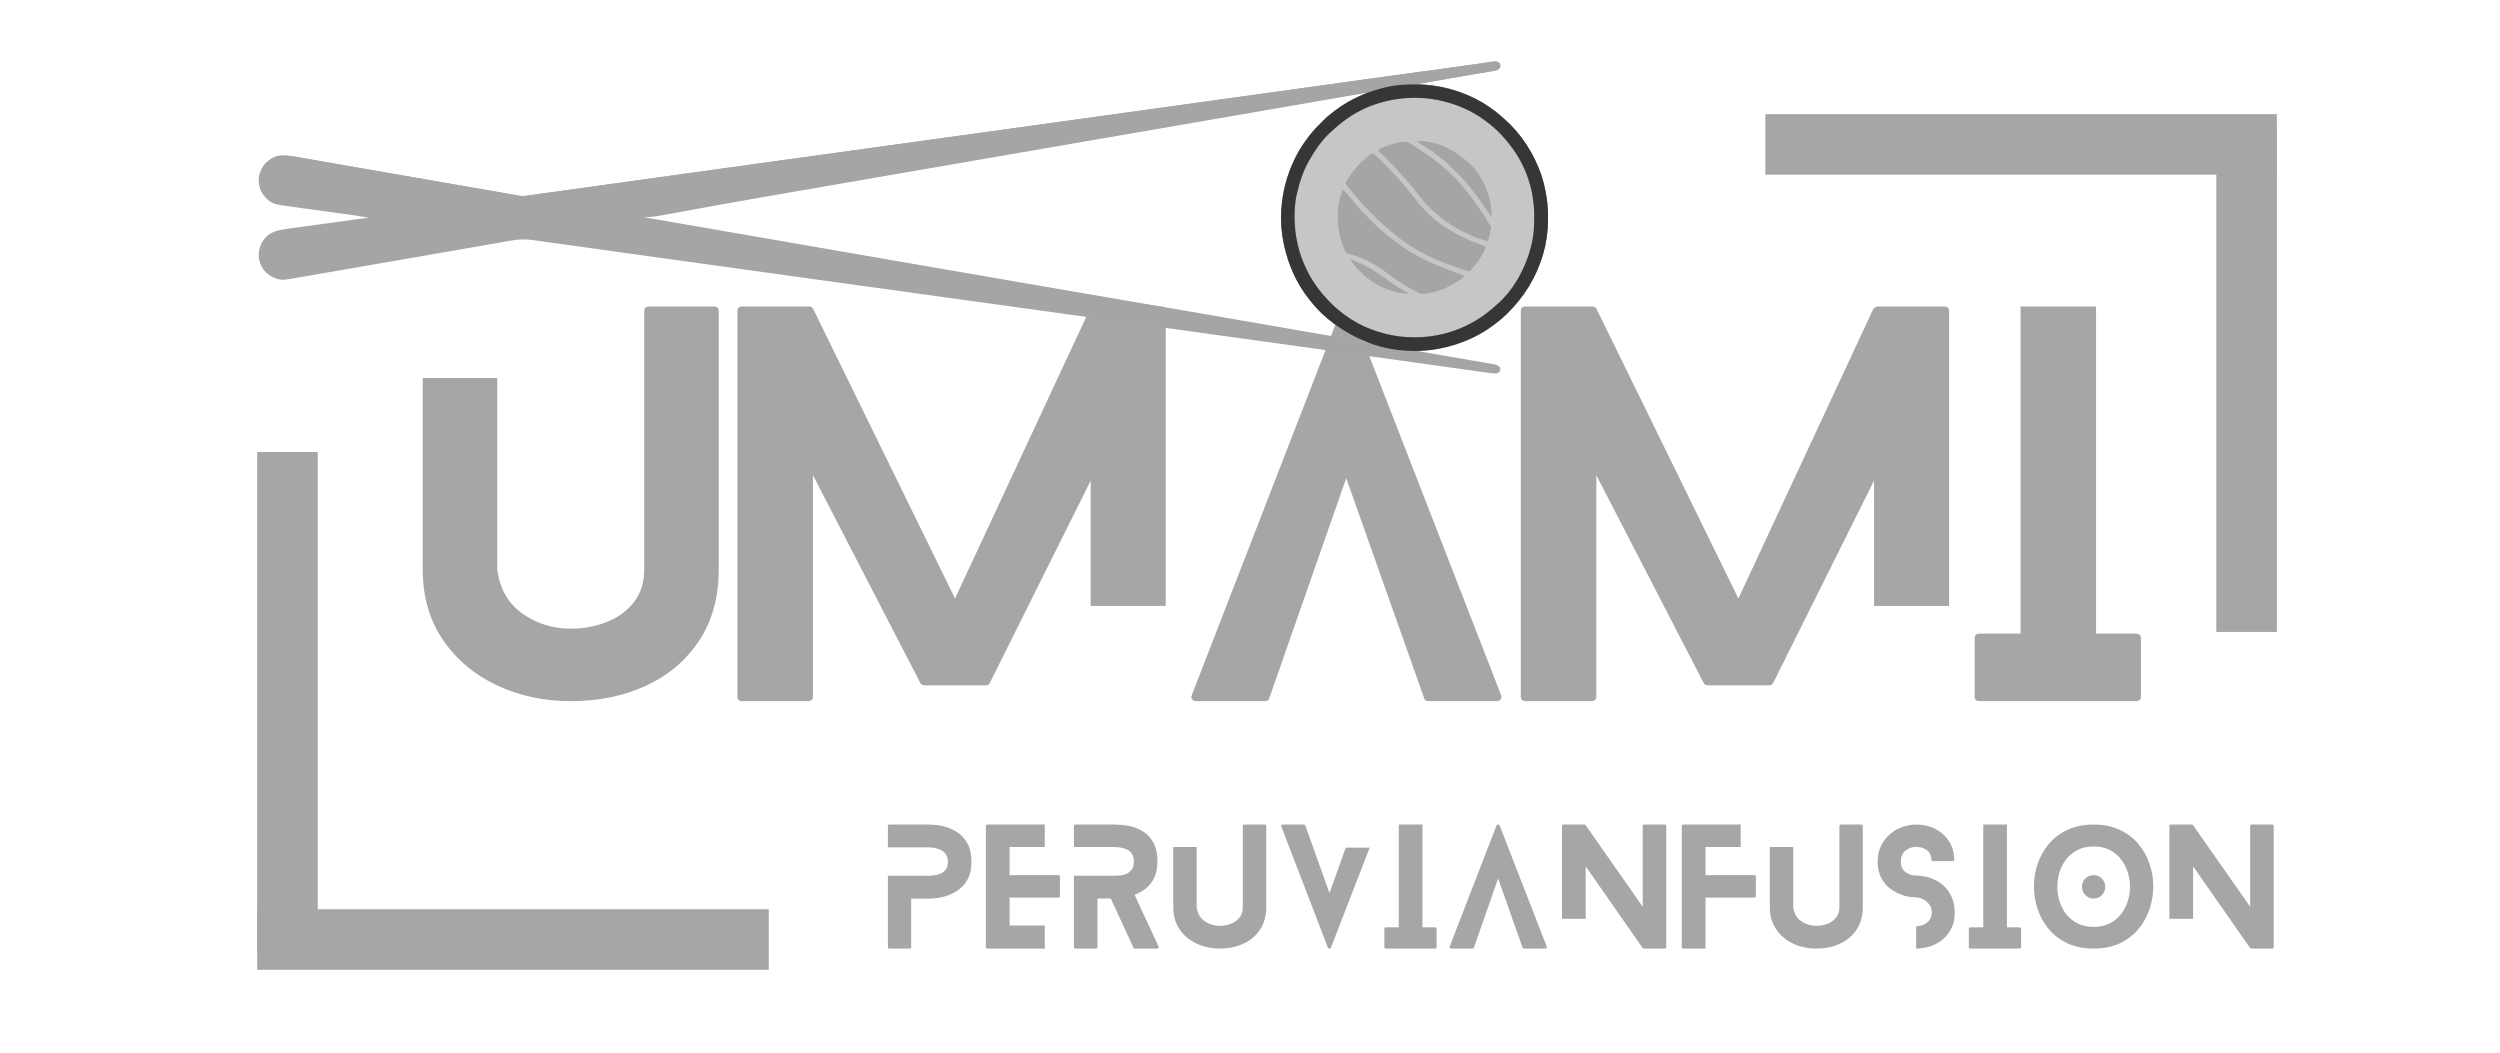 <svg xmlns="http://www.w3.org/2000/svg" xmlns:xlink="http://www.w3.org/1999/xlink" width="992" viewBox="0 0 744 313.5" height="418" preserveAspectRatio="xMidYMid meet"><defs><g></g><clipPath id="840d84cc3a"><path d="M 76.539 18.273 L 460.676 18.273 L 460.676 111.125 L 76.539 111.125 Z M 76.539 18.273 " clip-rule="nonzero"></path></clipPath><clipPath id="3e02057250"><path d="M 155 18.273 L 460.676 18.273 L 460.676 105 L 155 105 Z M 155 18.273 " clip-rule="nonzero"></path></clipPath><clipPath id="b5d7285d75"><path d="M 381 25 L 460.676 25 L 460.676 105 L 381 105 Z M 381 25 " clip-rule="nonzero"></path></clipPath></defs><g fill="#a6a6a6" fill-opacity="1"><g transform="translate(125.803, 208.664)"><g><path d="M 86.625 -117.469 C 87.602 -117.469 88.094 -117.023 88.094 -116.141 L 88.094 -39.203 C 88.094 -30.984 86.16 -23.938 82.297 -18.062 C 78.43 -12.188 73.172 -7.707 66.516 -4.625 C 59.859 -1.539 52.367 0 44.047 0 C 36.023 0 28.66 -1.586 21.953 -4.766 C 15.242 -7.953 9.906 -12.477 5.938 -18.344 C 1.977 -24.219 0 -31.172 0 -39.203 L 0 -96.172 L 22.172 -96.172 L 22.172 -39.344 C 22.859 -33.57 25.328 -29.164 29.578 -26.125 C 33.836 -23.094 38.66 -21.578 44.047 -21.578 C 47.766 -21.578 51.285 -22.211 54.609 -23.484 C 57.941 -24.766 60.66 -26.723 62.766 -29.359 C 64.867 -32.004 65.922 -35.285 65.922 -39.203 L 65.922 -116.141 C 65.922 -117.023 66.461 -117.469 67.547 -117.469 Z M 86.625 -117.469 "></path></g></g></g><g fill="#a6a6a6" fill-opacity="1"><g transform="translate(219.466, 208.664)"><g><path d="M 105.125 -28.344 L 105.125 -65.625 L 75.172 -5.578 C 74.973 -4.992 74.535 -4.703 73.859 -4.703 L 55.797 -4.703 C 55.016 -4.703 54.523 -4.992 54.328 -5.578 L 22.469 -67.25 L 22.469 -1.328 C 22.469 -0.441 21.926 0 20.844 0 L 1.469 0 C 0.488 0 0 -0.441 0 -1.328 L 0 -116.141 C 0 -117.023 0.488 -117.469 1.469 -117.469 L 21.141 -117.469 C 21.922 -117.469 22.41 -117.172 22.609 -116.578 L 64.75 -30.547 L 104.828 -116.578 C 105.223 -117.172 105.766 -117.469 106.453 -117.469 L 125.828 -117.469 C 126.91 -117.469 127.453 -117.023 127.453 -116.141 L 127.453 -28.344 Z M 105.125 -28.344 "></path></g></g></g><g fill="#a6a6a6" fill-opacity="1"><g transform="translate(354.529, 208.664)"><g><path d="M 92.203 -1.766 C 92.398 -1.367 92.352 -0.973 92.062 -0.578 C 91.77 -0.191 91.379 0 90.891 0 L 70.625 0 C 69.938 0 69.492 -0.289 69.297 -0.875 L 46.109 -66.359 L 23.203 -0.875 C 23.098 -0.289 22.609 0 21.734 0 L 1.609 0 C 0.93 0 0.469 -0.191 0.219 -0.578 C -0.02 -0.973 -0.047 -1.367 0.141 -1.766 L 44.641 -116.578 C 44.828 -117.172 45.312 -117.469 46.094 -117.469 C 46.883 -117.469 47.379 -117.172 47.578 -116.578 Z M 92.203 -1.766 "></path></g></g></g><g fill="#a6a6a6" fill-opacity="1"><g transform="translate(452.597, 208.664)"><g><path d="M 105.125 -28.344 L 105.125 -65.625 L 75.172 -5.578 C 74.973 -4.992 74.535 -4.703 73.859 -4.703 L 55.797 -4.703 C 55.016 -4.703 54.523 -4.992 54.328 -5.578 L 22.469 -67.25 L 22.469 -1.328 C 22.469 -0.441 21.926 0 20.844 0 L 1.469 0 C 0.488 0 0 -0.441 0 -1.328 L 0 -116.141 C 0 -117.023 0.488 -117.469 1.469 -117.469 L 21.141 -117.469 C 21.922 -117.469 22.41 -117.172 22.609 -116.578 L 64.75 -30.547 L 104.828 -116.578 C 105.223 -117.172 105.766 -117.469 106.453 -117.469 L 125.828 -117.469 C 126.91 -117.469 127.453 -117.023 127.453 -116.141 L 127.453 -28.344 Z M 105.125 -28.344 "></path></g></g></g><g fill="#a6a6a6" fill-opacity="1"><g transform="translate(587.66, 208.664)"><g><path d="M 47.859 -20.109 C 48.941 -20.109 49.484 -19.672 49.484 -18.797 L 49.484 -1.328 C 49.484 -0.441 48.941 0 47.859 0 L 1.609 0 C 0.535 0 0 -0.441 0 -1.328 L 0 -18.797 C 0 -19.672 0.535 -20.109 1.609 -20.109 L 13.656 -20.109 L 13.656 -117.469 L 36.125 -117.469 L 36.125 -20.109 Z M 47.859 -20.109 "></path></g></g></g><g fill="#a6a6a6" fill-opacity="1"><g transform="translate(264.24, 282.295)"><g><path d="M 12.406 -36.906 C 12.719 -36.906 13.332 -36.863 14.25 -36.781 C 15.176 -36.707 16.227 -36.492 17.406 -36.141 C 18.594 -35.785 19.754 -35.211 20.891 -34.422 C 22.023 -33.641 22.969 -32.555 23.719 -31.172 C 24.477 -29.797 24.859 -28.016 24.859 -25.828 C 24.859 -24.016 24.582 -22.484 24.031 -21.234 C 23.477 -19.992 22.75 -18.973 21.844 -18.172 C 20.938 -17.367 19.973 -16.738 18.953 -16.281 C 17.941 -15.82 16.969 -15.488 16.031 -15.281 C 15.094 -15.082 14.289 -14.961 13.625 -14.922 C 12.969 -14.879 12.562 -14.859 12.406 -14.859 L 6.922 -14.859 L 6.922 -0.422 C 6.922 -0.141 6.766 0 6.453 0 L 0.469 0 C 0.156 0 0 -0.141 0 -0.422 L 0 -21.672 L 12.406 -21.672 C 12.656 -21.672 13.062 -21.703 13.625 -21.766 C 14.195 -21.828 14.812 -21.977 15.469 -22.219 C 16.133 -22.469 16.695 -22.879 17.156 -23.453 C 17.613 -24.023 17.844 -24.816 17.844 -25.828 C 17.844 -26.848 17.602 -27.648 17.125 -28.234 C 16.656 -28.816 16.086 -29.238 15.422 -29.5 C 14.766 -29.758 14.148 -29.926 13.578 -30 C 13.016 -30.082 12.625 -30.125 12.406 -30.125 L 0 -30.125 L 0 -36.484 C 0 -36.766 0.156 -36.906 0.469 -36.906 Z M 12.406 -36.906 "></path></g></g></g><g fill="#a6a6a6" fill-opacity="1"><g transform="translate(293.392, 282.295)"><g><path d="M 17.531 -6.875 L 17.531 0 L 0.5 0 C 0.164 0 0 -0.141 0 -0.422 L 0 -36.484 C 0 -36.766 0.164 -36.906 0.5 -36.906 L 17.531 -36.906 L 17.531 -30.219 L 7.062 -30.219 L 7.062 -21.859 L 21.547 -21.859 C 21.879 -21.859 22.047 -21.723 22.047 -21.453 L 22.047 -15.594 C 22.047 -15.312 21.879 -15.172 21.547 -15.172 L 7.062 -15.172 L 7.062 -6.875 Z M 17.531 -6.875 "></path></g></g></g><g fill="#a6a6a6" fill-opacity="1"><g transform="translate(319.591, 282.295)"><g><path d="M 25.188 -0.594 C 25.25 -0.445 25.238 -0.312 25.156 -0.188 C 25.082 -0.062 24.953 0 24.766 0 L 18.172 0 C 17.922 0 17.77 -0.094 17.719 -0.281 L 10.984 -14.891 L 7.016 -14.891 L 7.016 -0.422 C 7.016 -0.141 6.844 0 6.5 0 L 0.469 0 C 0.156 0 0 -0.141 0 -0.422 L 0 -21.672 L 12.406 -21.672 C 12.781 -21.672 13.273 -21.703 13.891 -21.766 C 14.504 -21.828 15.109 -21.992 15.703 -22.266 C 16.305 -22.547 16.812 -22.973 17.219 -23.547 C 17.633 -24.117 17.844 -24.91 17.844 -25.922 C 17.844 -26.93 17.617 -27.727 17.172 -28.312 C 16.734 -28.906 16.191 -29.332 15.547 -29.594 C 14.898 -29.852 14.285 -30.02 13.703 -30.094 C 13.117 -30.176 12.688 -30.219 12.406 -30.219 L 0 -30.219 L 0 -36.484 C 0 -36.766 0.156 -36.906 0.469 -36.906 L 12.406 -36.906 C 12.832 -36.906 13.52 -36.863 14.469 -36.781 C 15.426 -36.707 16.5 -36.5 17.688 -36.156 C 18.875 -35.82 20.008 -35.27 21.094 -34.5 C 22.188 -33.727 23.086 -32.648 23.797 -31.266 C 24.504 -29.891 24.859 -28.109 24.859 -25.922 C 24.859 -24.047 24.551 -22.453 23.938 -21.141 C 23.32 -19.836 22.5 -18.77 21.469 -17.938 C 20.438 -17.113 19.305 -16.469 18.078 -16 C 19.242 -13.383 20.438 -10.801 21.656 -8.25 C 22.875 -5.695 24.051 -3.145 25.188 -0.594 Z M 25.188 -0.594 "></path></g></g></g><g fill="#a6a6a6" fill-opacity="1"><g transform="translate(349.158, 282.295)"><g><path d="M 27.219 -36.906 C 27.52 -36.906 27.672 -36.766 27.672 -36.484 L 27.672 -12.312 C 27.672 -9.727 27.062 -7.516 25.844 -5.672 C 24.633 -3.828 22.984 -2.422 20.891 -1.453 C 18.805 -0.484 16.457 0 13.844 0 C 11.32 0 9.004 -0.5 6.891 -1.5 C 4.785 -2.5 3.109 -3.922 1.859 -5.766 C 0.617 -7.609 0 -9.789 0 -12.312 L 0 -30.219 L 6.969 -30.219 L 6.969 -12.359 C 7.176 -10.547 7.945 -9.16 9.281 -8.203 C 10.625 -7.254 12.145 -6.781 13.844 -6.781 C 15.008 -6.781 16.113 -6.977 17.156 -7.375 C 18.207 -7.781 19.062 -8.395 19.719 -9.219 C 20.375 -10.051 20.703 -11.082 20.703 -12.312 L 20.703 -36.484 C 20.703 -36.766 20.875 -36.906 21.219 -36.906 Z M 27.219 -36.906 "></path></g></g></g><g fill="#a6a6a6" fill-opacity="1"><g transform="translate(381.262, 282.295)"><g><path d="M 19.234 -30.031 L 26.344 -30.031 L 14.812 -0.234 C 14.75 -0.078 14.609 0 14.391 0 C 14.172 0 14.02 -0.078 13.938 -0.234 L 0.047 -36.344 C -0.016 -36.5 -0.008 -36.629 0.062 -36.734 C 0.145 -36.848 0.281 -36.906 0.469 -36.906 L 6.734 -36.906 C 7.016 -36.906 7.172 -36.812 7.203 -36.625 L 14.391 -16.516 Z M 19.234 -30.031 "></path></g></g></g><g fill="#a6a6a6" fill-opacity="1"><g transform="translate(411.982, 282.295)"><g><path d="M 15.031 -6.312 C 15.375 -6.312 15.547 -6.176 15.547 -5.906 L 15.547 -0.422 C 15.547 -0.141 15.375 0 15.031 0 L 0.5 0 C 0.164 0 0 -0.141 0 -0.422 L 0 -5.906 C 0 -6.176 0.164 -6.312 0.5 -6.312 L 4.297 -6.312 L 4.297 -36.906 L 11.344 -36.906 L 11.344 -6.312 Z M 15.031 -6.312 "></path></g></g></g><g fill="#a6a6a6" fill-opacity="1"><g transform="translate(431.355, 282.295)"><g><path d="M 28.969 -0.547 C 29.031 -0.43 29.016 -0.312 28.922 -0.188 C 28.828 -0.062 28.703 0 28.547 0 L 22.188 0 C 21.969 0 21.828 -0.094 21.766 -0.281 L 14.484 -20.844 L 7.281 -0.281 C 7.25 -0.094 7.098 0 6.828 0 L 0.5 0 C 0.289 0 0.145 -0.062 0.062 -0.188 C -0.008 -0.312 -0.016 -0.43 0.047 -0.547 L 14.016 -36.625 C 14.078 -36.812 14.234 -36.906 14.484 -36.906 C 14.734 -36.906 14.883 -36.812 14.938 -36.625 Z M 28.969 -0.547 "></path></g></g></g><g fill="#a6a6a6" fill-opacity="1"><g transform="translate(464.843, 282.295)"><g><path d="M 30.531 -36.906 C 30.875 -36.906 31.047 -36.766 31.047 -36.484 L 31.047 -0.422 C 31.047 -0.141 30.875 0 30.531 0 L 24.453 0 C 24.422 0 24.348 -0.016 24.234 -0.047 C 24.129 -0.078 24.062 -0.109 24.031 -0.141 L 7.062 -24.453 L 7.062 -8.859 L 0 -8.859 L 0 -36.484 C 0 -36.766 0.156 -36.906 0.469 -36.906 L 6.594 -36.906 C 6.656 -36.906 6.734 -36.895 6.828 -36.875 C 6.922 -36.863 6.984 -36.828 7.016 -36.766 L 24.031 -12.453 L 24.031 -36.484 C 24.031 -36.766 24.211 -36.906 24.578 -36.906 Z M 30.531 -36.906 "></path></g></g></g><g fill="#a6a6a6" fill-opacity="1"><g transform="translate(500.498, 282.295)"><g><path d="M 21.547 -21.859 C 21.879 -21.859 22.047 -21.723 22.047 -21.453 L 22.047 -15.594 C 22.047 -15.312 21.879 -15.172 21.547 -15.172 L 7.062 -15.172 L 7.062 0 L 0.5 0 C 0.164 0 0 -0.141 0 -0.422 L 0 -36.484 C 0 -36.766 0.164 -36.906 0.5 -36.906 L 17.531 -36.906 L 17.531 -30.219 L 7.062 -30.219 L 7.062 -21.859 Z M 21.547 -21.859 "></path></g></g></g><g fill="#a6a6a6" fill-opacity="1"><g transform="translate(526.698, 282.295)"><g><path d="M 27.219 -36.906 C 27.52 -36.906 27.672 -36.766 27.672 -36.484 L 27.672 -12.312 C 27.672 -9.727 27.062 -7.516 25.844 -5.672 C 24.633 -3.828 22.984 -2.422 20.891 -1.453 C 18.805 -0.484 16.457 0 13.844 0 C 11.32 0 9.004 -0.5 6.891 -1.5 C 4.785 -2.5 3.109 -3.922 1.859 -5.766 C 0.617 -7.609 0 -9.789 0 -12.312 L 0 -30.219 L 6.969 -30.219 L 6.969 -12.359 C 7.176 -10.547 7.945 -9.16 9.281 -8.203 C 10.625 -7.254 12.145 -6.781 13.844 -6.781 C 15.008 -6.781 16.113 -6.977 17.156 -7.375 C 18.207 -7.781 19.062 -8.395 19.719 -9.219 C 20.375 -10.051 20.703 -11.082 20.703 -12.312 L 20.703 -36.484 C 20.703 -36.766 20.875 -36.906 21.219 -36.906 Z M 27.219 -36.906 "></path></g></g></g><g fill="#a6a6a6" fill-opacity="1"><g transform="translate(558.802, 282.295)"><g><path d="M 16.922 -20.484 C 18.859 -19.586 20.344 -18.285 21.375 -16.578 C 22.406 -14.867 22.922 -12.926 22.922 -10.75 C 22.922 -8.438 22.375 -6.477 21.281 -4.875 C 20.195 -3.281 18.785 -2.066 17.047 -1.234 C 15.305 -0.41 13.453 0 11.484 0 C 11.484 0 11.469 0 11.438 0 L 11.438 -6.641 C 11.469 -6.641 11.484 -6.641 11.484 -6.641 C 12.711 -6.641 13.785 -7.016 14.703 -7.766 C 15.629 -8.523 16.094 -9.52 16.094 -10.75 C 16.094 -11.664 15.852 -12.445 15.375 -13.094 C 14.906 -13.738 14.316 -14.242 13.609 -14.609 C 12.898 -14.984 12.191 -15.188 11.484 -15.219 C 11.328 -15.219 10.711 -15.27 9.641 -15.375 C 8.566 -15.488 7.352 -15.852 6 -16.469 C 4.094 -17.352 2.613 -18.586 1.562 -20.172 C 0.52 -21.766 0 -23.633 0 -25.781 C 0 -28.094 0.547 -30.078 1.641 -31.734 C 2.734 -33.391 4.156 -34.664 5.906 -35.562 C 7.656 -36.457 9.516 -36.906 11.484 -36.906 C 13.609 -36.906 15.516 -36.461 17.203 -35.578 C 18.891 -34.703 20.234 -33.473 21.234 -31.891 C 22.234 -30.305 22.75 -28.473 22.781 -26.391 C 22.812 -26.328 22.773 -26.25 22.672 -26.156 C 22.566 -26.062 22.438 -26.016 22.281 -26.016 L 16.516 -26.016 C 16.391 -26.016 16.27 -26.062 16.156 -26.156 C 16.051 -26.25 16 -26.328 16 -26.391 C 15.969 -27.703 15.504 -28.676 14.609 -29.312 C 13.723 -29.945 12.68 -30.266 11.484 -30.266 C 10.223 -30.266 9.141 -29.883 8.234 -29.125 C 7.328 -28.375 6.875 -27.258 6.875 -25.781 C 6.875 -24.457 7.348 -23.445 8.297 -22.75 C 9.254 -22.062 10.316 -21.719 11.484 -21.719 C 11.578 -21.719 11.883 -21.703 12.406 -21.672 C 12.926 -21.641 13.594 -21.539 14.406 -21.375 C 15.227 -21.207 16.066 -20.91 16.922 -20.484 Z M 16.922 -20.484 "></path></g></g></g><g fill="#a6a6a6" fill-opacity="1"><g transform="translate(585.924, 282.295)"><g><path d="M 15.031 -6.312 C 15.375 -6.312 15.547 -6.176 15.547 -5.906 L 15.547 -0.422 C 15.547 -0.141 15.375 0 15.031 0 L 0.5 0 C 0.164 0 0 -0.141 0 -0.422 L 0 -5.906 C 0 -6.176 0.164 -6.312 0.5 -6.312 L 4.297 -6.312 L 4.297 -36.906 L 11.344 -36.906 L 11.344 -6.312 Z M 15.031 -6.312 "></path></g></g></g><g fill="#a6a6a6" fill-opacity="1"><g transform="translate(605.297, 282.295)"><g><path d="M 21.219 -18.359 C 21.219 -17.398 20.883 -16.582 20.219 -15.906 C 19.562 -15.227 18.742 -14.891 17.766 -14.891 C 16.805 -14.891 15.988 -15.227 15.312 -15.906 C 14.633 -16.582 14.297 -17.398 14.297 -18.359 C 14.297 -19.336 14.633 -20.164 15.312 -20.844 C 15.988 -21.52 16.805 -21.859 17.766 -21.859 C 18.742 -21.859 19.562 -21.52 20.219 -20.844 C 20.883 -20.164 21.219 -19.336 21.219 -18.359 Z M 35.516 -18.5 C 35.516 -16.188 35.145 -13.93 34.406 -11.734 C 33.664 -9.535 32.555 -7.551 31.078 -5.781 C 29.609 -4.02 27.766 -2.613 25.547 -1.562 C 23.336 -0.52 20.754 0 17.797 0 C 14.816 0 12.211 -0.52 9.984 -1.562 C 7.754 -2.613 5.898 -4.02 4.422 -5.781 C 2.953 -7.551 1.848 -9.535 1.109 -11.734 C 0.367 -13.93 0 -16.188 0 -18.5 C 0 -20.801 0.367 -23.039 1.109 -25.219 C 1.848 -27.406 2.953 -29.375 4.422 -31.125 C 5.898 -32.883 7.754 -34.285 9.984 -35.328 C 12.211 -36.379 14.816 -36.906 17.797 -36.906 C 20.754 -36.906 23.336 -36.379 25.547 -35.328 C 27.766 -34.285 29.609 -32.883 31.078 -31.125 C 32.555 -29.375 33.664 -27.406 34.406 -25.219 C 35.145 -23.039 35.516 -20.801 35.516 -18.5 Z M 28.594 -18.359 C 28.594 -19.867 28.363 -21.336 27.906 -22.766 C 27.445 -24.191 26.77 -25.477 25.875 -26.625 C 24.977 -27.781 23.852 -28.695 22.5 -29.375 C 21.156 -30.051 19.586 -30.391 17.797 -30.391 C 15.984 -30.391 14.398 -30.051 13.047 -29.375 C 11.703 -28.695 10.57 -27.781 9.656 -26.625 C 8.75 -25.477 8.07 -24.191 7.625 -22.766 C 7.188 -21.336 6.969 -19.867 6.969 -18.359 C 6.969 -16.879 7.188 -15.43 7.625 -14.016 C 8.07 -12.609 8.75 -11.332 9.656 -10.188 C 10.57 -9.051 11.703 -8.145 13.047 -7.469 C 14.398 -6.789 15.984 -6.453 17.797 -6.453 C 19.586 -6.453 21.156 -6.789 22.5 -7.469 C 23.852 -8.145 24.977 -9.051 25.875 -10.188 C 26.77 -11.332 27.445 -12.609 27.906 -14.016 C 28.363 -15.43 28.594 -16.879 28.594 -18.359 Z M 28.594 -18.359 "></path></g></g></g><g fill="#a6a6a6" fill-opacity="1"><g transform="translate(645.611, 282.295)"><g><path d="M 30.531 -36.906 C 30.875 -36.906 31.047 -36.766 31.047 -36.484 L 31.047 -0.422 C 31.047 -0.141 30.875 0 30.531 0 L 24.453 0 C 24.422 0 24.348 -0.016 24.234 -0.047 C 24.129 -0.078 24.062 -0.109 24.031 -0.141 L 7.062 -24.453 L 7.062 -8.859 L 0 -8.859 L 0 -36.484 C 0 -36.766 0.156 -36.906 0.469 -36.906 L 6.594 -36.906 C 6.656 -36.906 6.734 -36.895 6.828 -36.875 C 6.922 -36.863 6.984 -36.828 7.016 -36.766 L 24.031 -12.453 L 24.031 -36.484 C 24.031 -36.766 24.211 -36.906 24.578 -36.906 Z M 30.531 -36.906 "></path></g></g></g><path stroke-linecap="butt" transform="matrix(-1.803, 0, 0, -1.803, 677.599, 51.997)" fill="none" stroke-linejoin="miter" d="M 0.001 5 L 84.432 5 " stroke="#a6a6a6" stroke-width="10" stroke-opacity="1" stroke-miterlimit="4"></path><path stroke-linecap="butt" transform="matrix(0, -1.803, 1.803, 0, 659.575, 188.07)" fill="none" stroke-linejoin="miter" d="M -0 4.999 L 82.464 4.999 " stroke="#a6a6a6" stroke-width="10" stroke-opacity="1" stroke-miterlimit="4"></path><path stroke-linecap="butt" transform="matrix(1.803, 0, 0, 1.803, 76.539, 270.596)" fill="none" stroke-linejoin="miter" d="M 0 5 L 84.434 5 " stroke="#a6a6a6" stroke-width="10" stroke-opacity="1" stroke-miterlimit="4"></path><path stroke-linecap="butt" transform="matrix(0, 1.803, -1.803, 0, 94.562, 134.524)" fill="none" stroke-linejoin="miter" d="M -0 5 L 82.464 5 " stroke="#a6a6a6" stroke-width="10" stroke-opacity="1" stroke-miterlimit="4"></path><g clip-path="url(#840d84cc3a)"><path fill="#a5a5a5" d="M 445.789 18.434 C 446.16 18.707 446.16 18.707 446.43 19.078 C 446.52 19.547 446.52 19.547 446.43 20.039 C 446.109 20.453 446.109 20.453 445.629 20.84 C 445.168 20.98 444.758 21.074 444.285 21.145 L 443.879 21.215 C 443.43 21.293 442.977 21.363 442.527 21.438 C 442.207 21.492 441.887 21.547 441.566 21.602 C 440.879 21.715 440.191 21.832 439.504 21.945 C 438.426 22.125 437.352 22.309 436.277 22.496 L 435.73 22.594 L 434.633 22.785 C 433.715 22.945 432.797 23.105 431.879 23.262 L 431.328 23.359 L 430.219 23.551 L 427.348 24.047 L 421.781 25.012 L 422.117 25.035 C 422.633 25.074 423.148 25.113 423.664 25.152 C 423.836 25.168 424.012 25.18 424.191 25.195 C 430.684 25.699 437.148 27.801 442.59 31.426 L 442.918 31.645 C 444.559 32.746 446.082 33.949 447.551 35.273 L 447.82 35.516 C 452.859 40.008 456.555 45.824 458.742 52.211 C 459.832 55.602 460.473 59.074 460.66 62.633 C 460.848 66.191 460.582 69.711 459.855 73.199 C 458.324 80.027 455.082 86.215 450.391 91.383 C 450.086 91.711 449.781 92.039 449.473 92.363 L 449.227 92.625 C 448.047 93.867 446.809 94.973 445.438 95.996 C 445.152 96.215 444.867 96.434 444.582 96.652 C 439.332 100.672 432.945 103.16 426.426 104.07 C 425.422 104.188 424.414 104.277 423.406 104.355 C 423.02 104.395 422.645 104.473 422.262 104.551 L 422.621 104.613 C 425.492 105.105 428.363 105.598 431.238 106.094 C 432.625 106.336 434.016 106.574 435.402 106.812 C 436.613 107.02 437.824 107.227 439.035 107.438 C 439.676 107.547 440.316 107.66 440.957 107.766 C 441.562 107.871 442.164 107.973 442.77 108.082 C 442.988 108.117 443.211 108.156 443.434 108.195 C 443.734 108.246 444.035 108.297 444.34 108.352 L 444.852 108.438 C 445.344 108.57 445.691 108.754 446.109 109.043 L 446.43 109.363 C 446.5 109.812 446.5 109.812 446.43 110.324 C 446.109 110.785 446.109 110.785 445.629 111.125 C 444.621 111.188 443.652 111.055 442.652 110.91 L 442.145 110.84 C 441.582 110.762 441.02 110.684 440.457 110.605 L 439.238 110.434 C 438.359 110.312 437.477 110.188 436.594 110.066 C 435.297 109.883 433.996 109.703 432.699 109.52 C 430.531 109.219 428.359 108.914 426.191 108.609 C 423.086 108.176 419.977 107.742 416.867 107.309 L 413.582 106.848 L 412.758 106.734 L 406.559 105.867 C 397.781 104.645 389 103.422 380.219 102.203 L 374.723 101.441 L 365.051 100.098 L 351.84 98.266 L 351.48 98.215 C 339.406 96.539 327.336 94.867 294.418 90.309 L 285.062 89.016 L 284.48 88.934 C 274.883 87.605 265.281 86.277 255.684 84.945 C 255.473 84.918 255.266 84.891 255.051 84.859 C 243.918 83.316 232.781 81.773 221.641 80.223 L 221.297 80.176 L 218.238 79.754 C 213.23 79.059 208.219 78.363 203.215 77.668 L 202.23 77.531 C 196.188 76.691 190.148 75.852 184.109 75.008 C 181.254 74.609 178.402 74.211 175.547 73.812 C 173.367 73.508 171.188 73.207 169.008 72.898 C 167.547 72.695 166.082 72.492 164.621 72.289 C 163.785 72.172 162.945 72.055 162.109 71.938 C 161.348 71.828 160.582 71.723 159.82 71.617 C 159.543 71.578 159.27 71.539 158.996 71.5 C 156.684 71.172 154.637 71.145 152.328 71.559 C 152.102 71.598 151.871 71.637 151.645 71.676 C 151.023 71.785 150.402 71.895 149.785 72.004 C 149.117 72.121 148.449 72.238 147.785 72.352 C 146.633 72.551 145.484 72.754 144.336 72.953 C 142.668 73.246 141 73.539 139.332 73.828 L 136.551 74.312 C 135.453 74.504 134.355 74.695 133.258 74.887 C 129.328 75.574 125.395 76.258 121.465 76.934 L 121.09 77 L 116.703 77.758 C 114.238 78.184 111.773 78.609 109.309 79.031 C 106.227 79.566 103.145 80.102 100.059 80.637 C 99.281 80.77 98.504 80.906 97.723 81.043 L 97.398 81.098 L 96.109 81.32 C 94.789 81.551 93.465 81.781 92.145 82.012 C 91.406 82.141 90.668 82.27 89.93 82.398 C 89.594 82.457 89.254 82.516 88.918 82.574 C 83.816 83.469 83.816 83.469 81.48 82.633 C 80.25 82.102 79.242 81.238 78.391 80.215 C 77.652 79.16 77.176 77.926 77.02 76.648 C 76.887 75.078 77.199 73.711 77.859 72.289 C 78.551 70.996 79.426 70.168 80.648 69.375 C 82.277 68.57 83.98 68.293 85.758 68.059 L 86.543 67.949 C 87.25 67.852 87.957 67.754 88.66 67.66 C 89.402 67.559 90.141 67.457 90.879 67.355 C 92.277 67.164 93.676 66.973 95.074 66.781 C 96.664 66.562 98.258 66.344 99.852 66.125 C 103.125 65.676 106.398 65.227 109.672 64.781 C 107.973 64.473 106.277 64.191 104.566 63.961 L 103.895 63.871 C 103.422 63.805 102.945 63.738 102.473 63.676 C 101.719 63.57 100.965 63.469 100.211 63.363 C 98.074 63.07 95.934 62.777 93.793 62.484 C 92.605 62.324 91.418 62.16 90.234 61.996 C 89.609 61.91 88.984 61.824 88.359 61.738 C 81.633 60.832 81.633 60.832 79.973 59.656 C 78.855 58.727 78.039 57.738 77.488 56.387 C 77.016 55.039 76.84 53.711 77.105 52.293 C 77.469 50.848 78.074 49.52 79.102 48.426 C 80.219 47.469 81.477 46.633 82.941 46.34 C 85.043 46.219 87.023 46.477 89.09 46.848 C 89.406 46.902 89.727 46.957 90.043 47.012 C 90.91 47.16 91.773 47.312 92.641 47.465 C 93.57 47.629 94.5 47.789 95.43 47.953 C 97.027 48.23 98.625 48.508 100.223 48.789 C 102.621 49.207 105.023 49.629 107.422 50.043 L 110.277 50.543 L 110.598 50.598 C 112.199 50.875 113.805 51.156 115.406 51.438 L 115.727 51.492 L 117.008 51.715 C 122.324 52.645 127.641 53.566 132.957 54.488 L 137.008 55.188 C 141.027 55.883 145.043 56.578 149.062 57.277 C 149.645 57.379 150.223 57.477 150.805 57.578 C 151.766 57.738 152.719 57.902 153.66 58.145 C 154.875 58.391 155.91 58.332 157.137 58.168 L 157.668 58.098 C 158.211 58.031 158.75 57.957 159.289 57.887 L 159.762 57.824 C 160.84 57.68 161.914 57.527 162.992 57.379 L 164.051 57.23 C 164.812 57.125 165.57 57.02 166.328 56.91 C 167.457 56.754 168.586 56.598 169.711 56.438 C 171.609 56.176 173.508 55.91 175.406 55.645 C 179.734 55.039 184.066 54.434 188.398 53.832 L 191.395 53.41 C 202.355 51.883 213.316 50.359 224.277 48.84 C 240.129 46.641 255.977 44.445 285.871 40.332 C 297.367 38.762 308.863 37.156 320.355 35.559 C 326.254 34.742 332.152 33.922 338.043 33.102 L 338.609 33.023 L 340.312 32.789 L 340.883 32.707 L 354.488 30.816 L 355.113 30.73 C 361.926 29.785 368.742 28.836 375.559 27.887 L 385.691 26.477 L 394.758 25.215 C 397.852 24.785 400.945 24.355 404.039 23.922 L 404.414 23.871 C 412.734 22.715 421.059 21.566 429.383 20.438 L 431.844 20.102 L 433.602 19.863 C 435.512 19.602 437.422 19.336 439.328 19.062 L 440.457 18.898 C 441.156 18.801 441.859 18.699 442.562 18.594 L 443.496 18.461 L 443.922 18.395 C 444.582 18.301 445.145 18.223 445.789 18.434 M 405.746 27.582 L 405.391 27.645 C 404.996 27.711 404.605 27.781 404.211 27.852 L 403.359 28 C 402.578 28.133 401.797 28.27 401.016 28.41 C 400.172 28.555 399.332 28.703 398.492 28.848 C 397.039 29.102 395.582 29.355 394.125 29.609 C 391.797 30.016 389.469 30.422 387.145 30.828 L 384.754 31.242 L 384.156 31.348 L 379.887 32.09 C 374.625 33.008 369.363 33.918 364.102 34.828 L 363.582 34.914 C 361.523 35.27 359.465 35.625 357.41 35.98 C 354.816 36.43 352.223 36.879 349.629 37.32 L 349.109 37.41 L 345.465 38.039 C 338.414 39.258 331.355 40.477 324.293 41.695 L 313.82 43.5 L 313.305 43.59 C 308.57 44.406 303.84 45.223 299.105 46.039 C 283.773 48.684 268.441 51.332 253.113 53.984 L 246.34 55.156 C 228.152 58.301 209.965 61.457 191.781 64.621 C 192.258 64.887 192.68 65.012 193.215 65.105 L 193.703 65.191 L 194.242 65.281 L 194.816 65.383 C 195.344 65.473 195.875 65.562 196.402 65.652 C 196.98 65.754 197.555 65.852 198.133 65.953 C 199.148 66.129 200.16 66.301 201.176 66.477 C 202.695 66.738 204.211 66.996 205.727 67.262 L 207.91 67.637 L 208.355 67.715 L 211.57 68.27 C 216.551 69.125 221.527 69.988 226.504 70.852 L 230.715 71.578 C 233.25 72.02 235.781 72.457 238.312 72.895 L 238.863 72.992 L 241.633 73.473 C 247.5 74.488 253.363 75.504 259.227 76.52 C 273.812 79.047 288.402 81.574 302.988 84.094 L 303.512 84.184 C 312.004 85.652 320.5 87.117 329 88.566 C 336.848 89.902 344.695 91.254 352.539 92.609 C 364.805 94.727 377.066 96.852 389.332 98.98 C 390.402 99.164 391.473 99.352 392.547 99.535 L 395.047 99.969 L 395.52 100.051 L 396.449 100.215 C 397.188 100.34 397.922 100.469 398.656 100.594 C 399.902 100.809 401.145 101.023 402.391 101.246 C 402.918 101.34 403.445 101.434 403.973 101.527 C 404.219 101.57 404.465 101.613 404.711 101.656 C 405.047 101.719 405.379 101.777 405.711 101.836 L 406.281 101.934 C 406.75 102.02 406.75 102.02 407.219 101.824 L 406.922 101.703 C 400.414 98.945 394.484 95.129 390.09 89.477 L 389.719 89.023 C 385.949 84.305 383.516 78.68 382.25 72.801 L 382.168 72.426 C 380.816 66.023 381.262 59.16 383.203 52.934 C 384.453 49.098 386.137 45.449 388.492 42.168 L 388.848 41.668 C 389.922 40.207 391.062 38.758 392.363 37.488 L 392.812 37.039 L 392.812 36.719 L 393.094 36.598 C 393.504 36.367 393.754 36.109 394.074 35.766 C 395.016 34.801 396.059 33.996 397.133 33.188 L 397.445 32.953 C 400.441 30.695 403.938 28.695 407.539 27.578 C 406.922 27.352 406.371 27.469 405.746 27.582 " fill-opacity="1" fill-rule="nonzero"></path></g><path fill="#c6c6c6" d="M 436.914 32.816 C 439.184 33.945 441.27 35.27 443.23 36.879 L 443.48 37.078 C 448.301 40.969 452.023 46.062 454.289 51.832 C 454.828 53.246 455.309 54.676 455.684 56.141 L 455.773 56.48 C 456.414 59.16 456.602 61.824 456.586 64.57 L 456.582 65.059 C 456.574 67.535 456.445 69.902 455.875 72.316 L 455.785 72.719 C 454.508 78.449 451.77 83.848 447.82 88.195 L 447.43 88.613 C 447.113 88.949 446.816 89.297 446.52 89.648 C 442.828 93.867 437.395 96.844 432.16 98.629 C 431.008 99.008 429.848 99.316 428.664 99.582 L 428.344 99.652 C 422.25 101.02 415.883 100.512 409.953 98.676 C 404.863 97.027 400.266 94.258 396.43 90.527 C 396.164 90.27 395.891 90.012 395.621 89.754 C 394.199 88.391 393 86.91 391.852 85.309 L 391.637 85.012 C 389.52 82.07 388.043 78.789 386.891 75.367 L 386.777 75.035 C 385.863 72.301 385.438 69.301 385.41 66.422 L 385.406 65.988 C 385.355 60.035 385.355 60.035 386.09 57.082 L 386.203 56.602 C 387.789 50.02 391.09 44.496 395.691 39.605 L 396.027 39.246 C 396.867 38.379 397.785 37.625 398.734 36.879 L 399.184 36.523 C 404.289 32.578 410.285 30.199 416.66 29.34 C 423.613 28.5 430.637 29.766 436.914 32.816 " fill-opacity="1" fill-rule="nonzero"></path><g clip-path="url(#3e02057250)"><path fill="#a5a5a5" d="M 445.789 18.434 C 446.16 18.707 446.16 18.707 446.43 19.078 C 446.52 19.547 446.52 19.547 446.43 20.039 C 446.109 20.453 446.109 20.453 445.629 20.84 C 445.168 20.98 444.758 21.074 444.285 21.145 L 443.879 21.215 C 443.43 21.293 442.977 21.363 442.527 21.438 C 442.207 21.492 441.887 21.547 441.566 21.602 C 440.879 21.715 440.191 21.832 439.504 21.945 C 438.426 22.125 437.352 22.309 436.277 22.496 L 435.73 22.594 L 434.633 22.785 C 433.715 22.945 432.797 23.105 431.879 23.262 L 431.328 23.359 L 430.219 23.551 L 427.348 24.047 L 421.781 25.012 L 422.117 25.035 C 422.633 25.074 423.148 25.113 423.664 25.152 C 423.836 25.168 424.012 25.18 424.191 25.195 C 430.684 25.699 437.148 27.801 442.59 31.426 L 442.918 31.645 C 444.559 32.746 446.082 33.949 447.551 35.273 L 447.82 35.516 C 452.859 40.008 456.555 45.824 458.742 52.211 C 459.832 55.602 460.473 59.074 460.66 62.633 C 460.848 66.191 460.582 69.711 459.855 73.199 C 458.324 80.027 455.082 86.215 450.391 91.383 C 450.086 91.711 449.781 92.039 449.473 92.363 L 449.227 92.625 C 448.047 93.867 446.809 94.973 445.438 95.996 C 445.152 96.215 444.867 96.434 444.582 96.652 C 439.074 100.871 432.449 103.281 425.617 104.18 C 419.086 104.957 412.219 104.109 406.141 101.551 C 399.883 98.852 394.141 94.914 389.93 89.477 L 389.562 89.023 C 385.789 84.305 383.355 78.68 382.09 72.801 L 382.008 72.426 C 380.656 66.023 381.102 59.16 383.043 52.934 C 384.293 49.098 385.977 45.449 388.332 42.168 L 388.688 41.668 C 389.891 40.027 391.18 38.441 392.652 37.039 L 393.031 36.656 L 393.453 36.234 C 393.598 36.082 393.598 36.082 393.742 35.93 C 394.785 34.84 395.93 33.93 397.133 33.027 L 397.445 32.793 C 400.258 30.676 403.352 29.125 406.578 27.738 C 406.145 27.738 405.777 27.781 405.355 27.855 L 404.891 27.934 L 404.383 28.02 L 403.84 28.113 C 403.234 28.219 402.629 28.32 402.027 28.426 L 400.727 28.648 C 399.668 28.832 398.605 29.016 397.543 29.195 L 394.914 29.648 C 386.414 31.113 377.91 32.586 369.41 34.062 C 361.48 35.438 353.551 36.809 345.617 38.176 L 339.316 39.258 C 332.359 40.461 325.402 41.66 318.445 42.859 C 303.91 45.367 289.375 47.875 252.691 54.219 L 248.207 54.996 L 247.742 55.074 L 245.391 55.48 C 243.156 55.871 240.918 56.258 238.676 56.645 L 238.191 56.727 C 236.105 57.09 234.016 57.449 231.93 57.809 C 230.336 58.082 228.742 58.355 227.145 58.633 L 226.668 58.715 C 222.129 59.5 217.59 60.309 213.059 61.141 C 211.93 61.348 210.797 61.555 209.668 61.758 L 209.191 61.844 L 207.305 62.184 C 205.496 62.508 203.691 62.84 201.887 63.184 C 200.773 63.395 199.652 63.598 198.535 63.797 C 197.895 63.91 197.258 64.027 196.621 64.152 C 192.902 64.887 189.73 64.656 186.023 63.887 C 185.336 63.746 184.645 63.625 183.957 63.496 C 183.449 63.406 182.945 63.309 182.441 63.211 C 181.137 62.969 179.824 62.762 178.516 62.555 C 177.102 62.332 175.691 62.082 174.289 61.805 C 173.188 61.59 172.082 61.418 170.973 61.254 C 169.594 61.047 168.23 60.812 166.863 60.543 C 165.598 60.297 164.324 60.094 163.051 59.891 C 160.609 59.504 158.18 59.074 155.766 58.527 L 155.766 58.367 C 169.016 56.523 182.262 54.68 285.871 40.332 C 297.367 38.762 308.863 37.156 320.355 35.559 C 326.254 34.746 332.148 33.926 338.043 33.102 L 338.609 33.023 L 340.312 32.789 L 340.883 32.707 L 354.488 30.816 L 355.113 30.73 C 361.926 29.785 368.742 28.836 375.559 27.887 L 385.691 26.477 L 394.758 25.215 C 397.852 24.785 400.945 24.355 404.039 23.922 L 404.414 23.871 C 412.734 22.715 421.059 21.566 429.383 20.438 L 431.844 20.102 L 433.602 19.863 C 435.512 19.602 437.422 19.336 439.328 19.062 L 440.457 18.898 C 441.156 18.801 441.859 18.699 442.562 18.594 L 443.496 18.461 L 443.922 18.395 C 444.582 18.301 445.145 18.223 445.789 18.434 M 402.297 34.34 C 399.91 35.875 397.75 37.66 395.691 39.605 L 395.336 39.938 C 393.102 42.109 391.305 44.758 389.77 47.461 L 389.609 47.742 C 387.926 50.637 386.844 53.832 386.09 57.082 L 385.988 57.5 C 384.66 63.059 385.152 69.496 386.758 74.934 C 388.422 80.375 391.262 85.234 395.211 89.316 L 395.473 89.59 C 396.707 90.883 397.984 92.055 399.418 93.121 C 399.684 93.32 399.949 93.52 400.211 93.723 C 404.867 97.258 410.691 99.359 416.449 100.129 C 422.684 100.887 429.039 100.078 434.836 97.617 C 438.598 95.969 441.898 93.883 444.93 91.105 C 445.266 90.801 445.605 90.508 445.949 90.219 C 450.141 86.531 453.125 81.16 454.902 75.938 C 455.875 72.973 456.527 69.832 456.551 66.707 L 456.559 66.246 C 456.605 61.629 456.605 61.629 455.875 57.082 L 455.777 56.652 C 454.789 52.367 453.008 48.152 450.434 44.574 L 450.102 44.109 C 447.996 41.23 445.574 38.562 442.703 36.438 C 442.438 36.242 442.176 36.043 441.914 35.84 C 437.156 32.227 431.195 30.094 425.305 29.344 C 417.34 28.449 409.121 30.07 402.297 34.34 " fill-opacity="1" fill-rule="nonzero"></path></g><path fill="#a5a5a5" d="M 89.09 46.848 C 89.406 46.902 89.727 46.957 90.043 47.012 C 90.91 47.16 91.773 47.312 92.641 47.465 C 93.57 47.629 94.5 47.789 95.43 47.953 C 97.027 48.23 98.625 48.508 100.223 48.789 C 102.52 49.191 104.812 49.59 107.109 49.992 L 110.285 50.543 L 110.602 50.598 C 112.207 50.879 113.812 51.156 115.414 51.438 C 116.055 51.547 116.695 51.656 117.336 51.773 C 122.52 52.68 127.699 53.578 132.883 54.473 L 136.91 55.172 C 139.258 55.578 141.609 55.984 143.961 56.395 L 150.254 57.484 C 152.074 57.801 153.895 58.113 155.711 58.43 C 157.125 58.672 158.539 58.926 159.949 59.188 C 161.43 59.461 162.914 59.727 164.402 59.953 C 165.727 60.156 167.039 60.398 168.359 60.637 C 169.301 60.809 170.246 60.973 171.191 61.121 L 171.602 61.184 L 171.918 61.23 C 172.801 61.367 173.676 61.531 174.551 61.703 C 176.621 62.102 178.699 62.445 180.777 62.785 L 182.473 63.066 C 182.82 63.125 183.168 63.184 183.52 63.238 C 184.457 63.395 185.391 63.555 186.328 63.723 C 187.641 63.953 188.949 64.184 190.262 64.41 L 192.91 64.871 L 195.012 65.234 L 202.586 66.547 L 203.082 66.633 L 218.973 69.387 L 243.453 73.625 C 248.527 74.504 253.598 75.383 258.668 76.262 C 273.621 78.852 288.566 81.438 303.512 84.023 C 312.004 85.492 320.5 86.957 329 88.406 C 336.848 89.742 344.695 91.09 352.539 92.449 C 364.805 94.57 377.066 96.691 389.332 98.82 C 390.402 99.004 391.473 99.191 392.547 99.375 L 398.656 100.438 C 400.039 100.676 401.418 100.91 402.801 101.141 L 403.973 101.34 C 404.336 101.398 404.699 101.457 405.062 101.52 L 405.711 101.625 L 406.281 101.719 C 406.738 101.824 406.738 101.824 407.219 102.145 C 406.113 102.184 405.082 102.035 403.996 101.855 C 403.621 101.797 403.242 101.734 402.867 101.676 L 402.305 101.586 C 401.574 101.477 400.844 101.371 400.113 101.273 C 398.945 101.117 397.773 100.957 396.605 100.793 L 395.199 100.598 C 393.785 100.398 392.367 100.203 390.953 100.016 C 387.23 99.512 383.512 99 379.793 98.48 L 377.707 98.191 C 371.285 97.297 364.863 96.402 358.441 95.512 C 346.414 93.836 334.387 92.16 279.121 84.516 L 278.535 84.438 C 274.445 83.875 270.355 83.316 266.266 82.762 L 265.832 82.703 L 262.961 82.316 C 258.965 81.773 254.973 81.207 250.98 80.613 L 250.398 80.527 C 250.047 80.477 249.695 80.422 249.34 80.371 C 248.43 80.234 247.516 80.129 246.594 80.059 C 246.195 80.016 245.812 79.945 245.418 79.859 C 244.461 79.656 243.492 79.559 242.52 79.453 C 241.414 79.336 240.336 79.203 239.25 78.973 C 238.426 78.816 237.59 78.742 236.758 78.652 C 235.652 78.535 234.574 78.402 233.488 78.168 C 232.668 78.016 231.836 77.938 231.004 77.852 C 229.859 77.73 228.73 77.586 227.598 77.367 C 226.785 77.227 225.969 77.141 225.152 77.051 C 224.039 76.926 222.938 76.773 221.836 76.566 C 221.027 76.426 220.207 76.34 219.391 76.246 C 218.262 76.121 217.152 75.969 216.035 75.758 C 215.445 75.652 214.855 75.594 214.258 75.535 C 213.27 75.434 212.285 75.297 211.309 75.125 C 210.352 74.957 209.391 74.824 208.426 74.723 C 207.336 74.613 206.262 74.449 205.184 74.258 C 204.348 74.117 203.512 74.008 202.664 73.922 C 201.574 73.809 200.5 73.648 199.422 73.457 C 198.586 73.312 197.746 73.207 196.902 73.121 C 195.828 73.012 194.773 72.859 193.711 72.66 C 192.906 72.516 192.098 72.422 191.281 72.336 C 189.672 72.164 188.066 71.93 186.465 71.691 C 185.613 71.562 184.762 71.438 183.91 71.312 L 183.406 71.238 C 181.59 70.973 179.773 70.723 177.953 70.473 C 176.945 70.336 175.938 70.195 174.93 70.055 L 172.352 69.695 C 171.266 69.543 170.176 69.391 169.09 69.242 L 167.293 68.992 L 166.57 68.891 L 164.789 68.645 L 159.094 67.852 C 156.598 67.504 154.105 67.156 151.609 66.805 L 149.23 66.473 C 148.566 66.379 147.902 66.285 147.238 66.191 C 144.508 65.809 141.773 65.43 139.039 65.086 C 136.699 64.789 134.363 64.473 132.027 64.133 C 128.289 63.594 124.551 63.07 120.809 62.551 L 119.883 62.422 C 118.141 62.18 116.398 61.938 114.652 61.695 C 111.328 61.234 108 60.77 104.676 60.309 C 100.84 59.777 97.008 59.242 93.176 58.699 C 91.086 58.406 88.996 58.125 86.902 57.855 C 85.223 57.637 83.785 57.18 82.41 56.172 C 81.355 55.266 80.648 54.246 80.16 52.945 C 79.676 51.52 79.586 50.078 79.852 48.594 C 79.977 48.121 80.09 47.902 80.391 47.492 C 82.922 45.605 86.207 46.332 89.09 46.848 " fill-opacity="1" fill-rule="nonzero"></path><g clip-path="url(#b5d7285d75)"><path fill="#363636" d="M 420.844 25.121 L 421.277 25.121 C 428.363 25.148 435.152 27.027 441.293 30.586 C 441.898 30.953 442.488 31.344 443.07 31.746 L 443.355 31.938 C 444.844 32.945 446.211 34.074 447.551 35.273 L 447.824 35.516 C 452.859 40.012 456.559 45.824 458.742 52.211 C 459.832 55.602 460.473 59.074 460.66 62.633 C 460.848 66.191 460.582 69.711 459.855 73.199 C 458.324 80.027 455.082 86.215 450.391 91.383 C 450.086 91.711 449.781 92.039 449.473 92.363 L 449.227 92.625 C 448.047 93.867 446.809 94.973 445.438 95.996 C 445.152 96.215 444.867 96.434 444.582 96.652 C 439.074 100.871 432.449 103.281 425.617 104.18 C 419.086 104.957 412.219 104.109 406.141 101.551 C 399.883 98.852 394.141 94.914 389.93 89.477 L 389.562 89.023 C 385.789 84.305 383.355 78.68 382.09 72.801 L 382.008 72.426 C 380.656 66.023 381.102 59.16 383.043 52.934 C 384.293 49.098 385.977 45.449 388.332 42.168 L 388.688 41.668 C 389.891 40.027 391.18 38.441 392.652 37.039 L 393.031 36.656 L 393.453 36.234 L 393.742 35.93 C 394.785 34.84 395.93 33.93 397.133 33.027 L 397.445 32.793 C 401.938 29.41 407.176 27.156 412.641 25.914 L 413.145 25.797 C 415.695 25.246 418.238 25.109 420.844 25.121 M 402.297 34.34 C 399.91 35.875 397.75 37.66 395.691 39.605 L 395.336 39.938 C 393.102 42.109 391.305 44.758 389.77 47.461 L 389.609 47.742 C 387.926 50.637 386.844 53.828 386.09 57.082 L 385.988 57.5 C 384.66 63.055 385.152 69.496 386.758 74.934 C 388.422 80.375 391.262 85.234 395.211 89.316 L 395.473 89.59 C 396.707 90.883 397.984 92.055 399.418 93.121 C 399.684 93.32 399.949 93.52 400.211 93.723 C 404.867 97.258 410.691 99.359 416.449 100.129 C 422.684 100.887 429.039 100.078 434.836 97.617 C 438.598 95.969 441.898 93.883 444.93 91.105 C 445.266 90.801 445.605 90.508 445.949 90.219 C 450.141 86.531 453.125 81.16 454.902 75.938 C 455.875 72.973 456.527 69.832 456.555 66.707 L 456.559 66.246 C 456.605 61.629 456.605 61.629 455.875 57.082 L 455.777 56.652 C 454.789 52.367 453.008 48.152 450.434 44.574 L 450.102 44.109 C 447.996 41.23 445.574 38.562 442.703 36.438 C 442.438 36.242 442.176 36.039 441.914 35.84 C 437.156 32.227 431.195 30.094 425.305 29.344 C 417.34 28.449 409.121 30.066 402.297 34.34 " fill-opacity="1" fill-rule="nonzero"></path></g><path fill="#a5a5a5" d="M 408.496 45.539 C 409.32 46.234 410.113 46.953 410.898 47.691 L 411.227 48 C 413.078 49.742 413.078 49.742 413.859 50.668 C 414.215 51.086 414.59 51.488 414.98 51.871 C 415.449 52.336 415.887 52.816 416.32 53.32 C 416.59 53.633 416.859 53.941 417.133 54.254 C 418.383 55.68 419.566 57.145 420.719 58.652 C 421.695 59.922 422.695 61.145 423.801 62.301 C 423.949 62.457 424.098 62.613 424.242 62.773 C 428.645 67.492 434.938 70.785 440.953 72.879 L 441.344 73.02 L 441.688 73.137 L 441.949 73.281 L 442.109 73.762 C 441.992 74.094 441.992 74.094 441.797 74.473 L 441.578 74.895 L 441.34 75.344 L 441.098 75.805 C 440.074 77.691 438.77 79.25 437.309 80.816 C 436.879 80.695 436.449 80.57 436.016 80.445 L 435.652 80.344 C 434.895 80.125 434.191 79.852 433.465 79.535 C 432.883 79.332 432.297 79.145 431.707 78.953 C 431.086 78.746 430.48 78.504 429.871 78.254 C 429.488 78.102 429.102 77.949 428.715 77.805 C 426.934 77.121 425.25 76.324 423.578 75.402 C 423.242 75.215 422.906 75.035 422.57 74.855 C 417.156 71.926 412.387 67.754 408.066 63.406 C 407.793 63.137 407.523 62.863 407.254 62.594 C 406.352 61.691 405.477 60.785 404.656 59.809 C 404.5 59.629 404.344 59.453 404.188 59.273 C 403.359 58.316 402.547 57.348 401.766 56.352 L 401.547 56.074 C 401.156 55.574 400.809 55.07 400.496 54.52 C 402.414 50.938 405.086 47.777 408.496 45.539 " fill-opacity="1" fill-rule="nonzero"></path><path fill="#a5a5a5" d="M 399.695 56.441 C 400.305 57.035 400.863 57.656 401.414 58.305 L 401.672 58.605 C 402.156 59.176 402.629 59.754 403.094 60.34 C 404.66 62.262 406.434 64.008 408.176 65.762 L 408.602 66.188 C 409.395 66.984 410.207 67.738 411.059 68.469 C 411.234 68.625 411.41 68.777 411.582 68.934 C 412.863 70.051 414.184 71.09 415.555 72.094 C 415.836 72.301 416.121 72.512 416.402 72.723 C 422.219 77.02 428.781 79.598 435.547 81.941 L 435.547 82.422 C 435.258 82.684 434.957 82.922 434.637 83.145 L 434.336 83.352 C 431.07 85.578 427.418 87.066 423.477 87.445 C 422.699 87.375 422.137 87.082 421.453 86.723 L 421.035 86.504 C 418.156 84.996 415.445 83.281 412.852 81.324 C 409.871 79.082 406.375 76.992 402.777 75.938 L 402.383 75.82 C 402.133 75.746 401.879 75.676 401.621 75.609 C 401.266 75.504 400.973 75.402 400.656 75.203 C 400.359 74.805 400.188 74.387 400.016 73.922 L 399.812 73.488 C 398.172 69.52 397.863 65.273 398.309 61.035 C 398.438 60.176 398.637 59.355 398.895 58.527 L 399.074 57.926 C 399.469 56.668 399.469 56.668 399.695 56.441 M 418.906 42.293 C 419.238 42.469 419.547 42.656 419.863 42.859 L 420.215 43.078 C 420.578 43.309 420.941 43.539 421.301 43.773 L 421.992 44.211 C 422.676 44.645 423.352 45.09 424.023 45.539 L 424.355 45.758 C 426.461 47.168 428.453 48.676 430.301 50.414 C 430.695 50.781 431.098 51.137 431.504 51.492 C 433.277 53.086 434.875 54.891 436.348 56.762 C 436.496 56.945 436.645 57.129 436.793 57.309 C 438 58.789 439.113 60.32 440.188 61.895 L 440.406 62.211 C 441.406 63.676 442.332 65.176 443.23 66.707 L 443.516 67.109 C 443.711 67.508 443.711 67.508 443.711 68.004 C 443.496 69.309 443.176 70.586 442.75 71.836 C 436.914 70.207 431.051 67.004 426.609 62.859 C 426.285 62.555 425.953 62.27 425.613 61.984 C 424.352 60.879 423.336 59.562 422.328 58.234 C 421.785 57.52 421.227 56.82 420.66 56.121 L 420.336 55.715 C 417.223 51.863 413.762 48.383 410.258 44.895 L 410.418 44.414 C 410.77 44.215 411.129 44.039 411.5 43.883 L 411.836 43.738 C 413.293 43.133 414.816 42.719 416.34 42.328 L 416.75 42.223 C 417.48 42.121 418.199 42.027 418.906 42.293 " fill-opacity="1" fill-rule="nonzero"></path><path fill="#a5a5a5" d="M 421.781 42.008 C 424.867 41.777 428.023 42.754 430.781 44.074 C 432.902 45.125 434.738 46.379 436.508 47.941 L 436.871 48.242 C 439.559 50.465 441.426 53.844 442.641 57.07 C 443.383 59.152 443.91 61.516 443.879 63.738 L 443.875 64.156 L 443.871 64.461 C 443.457 64.078 443.168 63.668 442.863 63.199 L 442.551 62.723 L 442.219 62.215 C 440.625 59.801 438.969 57.461 437.066 55.281 C 436.887 55.066 436.707 54.848 436.535 54.625 C 435.582 53.426 434.543 52.34 433.461 51.262 C 433.168 50.969 432.875 50.676 432.582 50.383 C 431.488 49.281 430.371 48.258 429.145 47.301 L 428.812 47.035 C 427 45.578 425.078 44.309 423.121 43.055 L 422.742 42.812 L 422.422 42.605 C 422.207 42.465 421.992 42.316 421.781 42.168 Z M 401.934 77.289 C 403.238 77.625 404.418 78.145 405.625 78.734 L 405.914 78.871 C 408.297 80.035 410.387 81.461 412.508 83.043 C 414.305 84.379 416.152 85.57 418.102 86.672 L 418.48 86.887 L 418.82 87.078 L 419.062 87.23 L 419.062 87.395 C 418.133 87.422 417.32 87.336 416.422 87.121 L 416.043 87.035 C 412.156 86.109 408.59 84.422 405.641 81.664 C 404.277 80.363 402.969 79.039 401.934 77.449 Z M 434.586 81.781 L 435.547 81.941 L 435.547 82.422 C 435.258 82.684 434.957 82.922 434.637 83.145 L 434.336 83.352 C 431.059 85.586 427.426 87.043 423.48 87.449 C 422.676 87.371 422.074 87.047 421.363 86.672 C 421.223 86.598 421.082 86.527 420.938 86.453 C 419.797 85.859 418.695 85.211 417.621 84.508 L 417.941 84.348 C 418.234 84.395 418.523 84.445 418.812 84.504 C 422.559 85.211 426.789 85.215 430.426 84.023 L 431.02 83.832 C 432.312 83.367 433.531 82.734 434.746 82.102 Z M 405.137 48.262 L 405.457 48.426 L 405.078 48.895 C 403.746 50.688 402.777 52.555 402.094 54.68 C 401.945 55.059 401.781 55.43 401.613 55.801 C 401.234 55.52 400.891 55.254 400.598 54.879 L 400.496 54.52 C 400.637 54.156 400.809 53.812 401.016 53.484 L 401.191 53.188 C 402.301 51.371 403.68 49.801 405.137 48.262 " fill-opacity="1" fill-rule="nonzero"></path><path fill="#c6c6c6" d="M 419.062 41.848 L 418.902 42.328 L 417.461 42.168 L 417.461 42.008 C 418.004 41.883 418.504 41.832 419.062 41.848 " fill-opacity="1" fill-rule="nonzero"></path></svg>